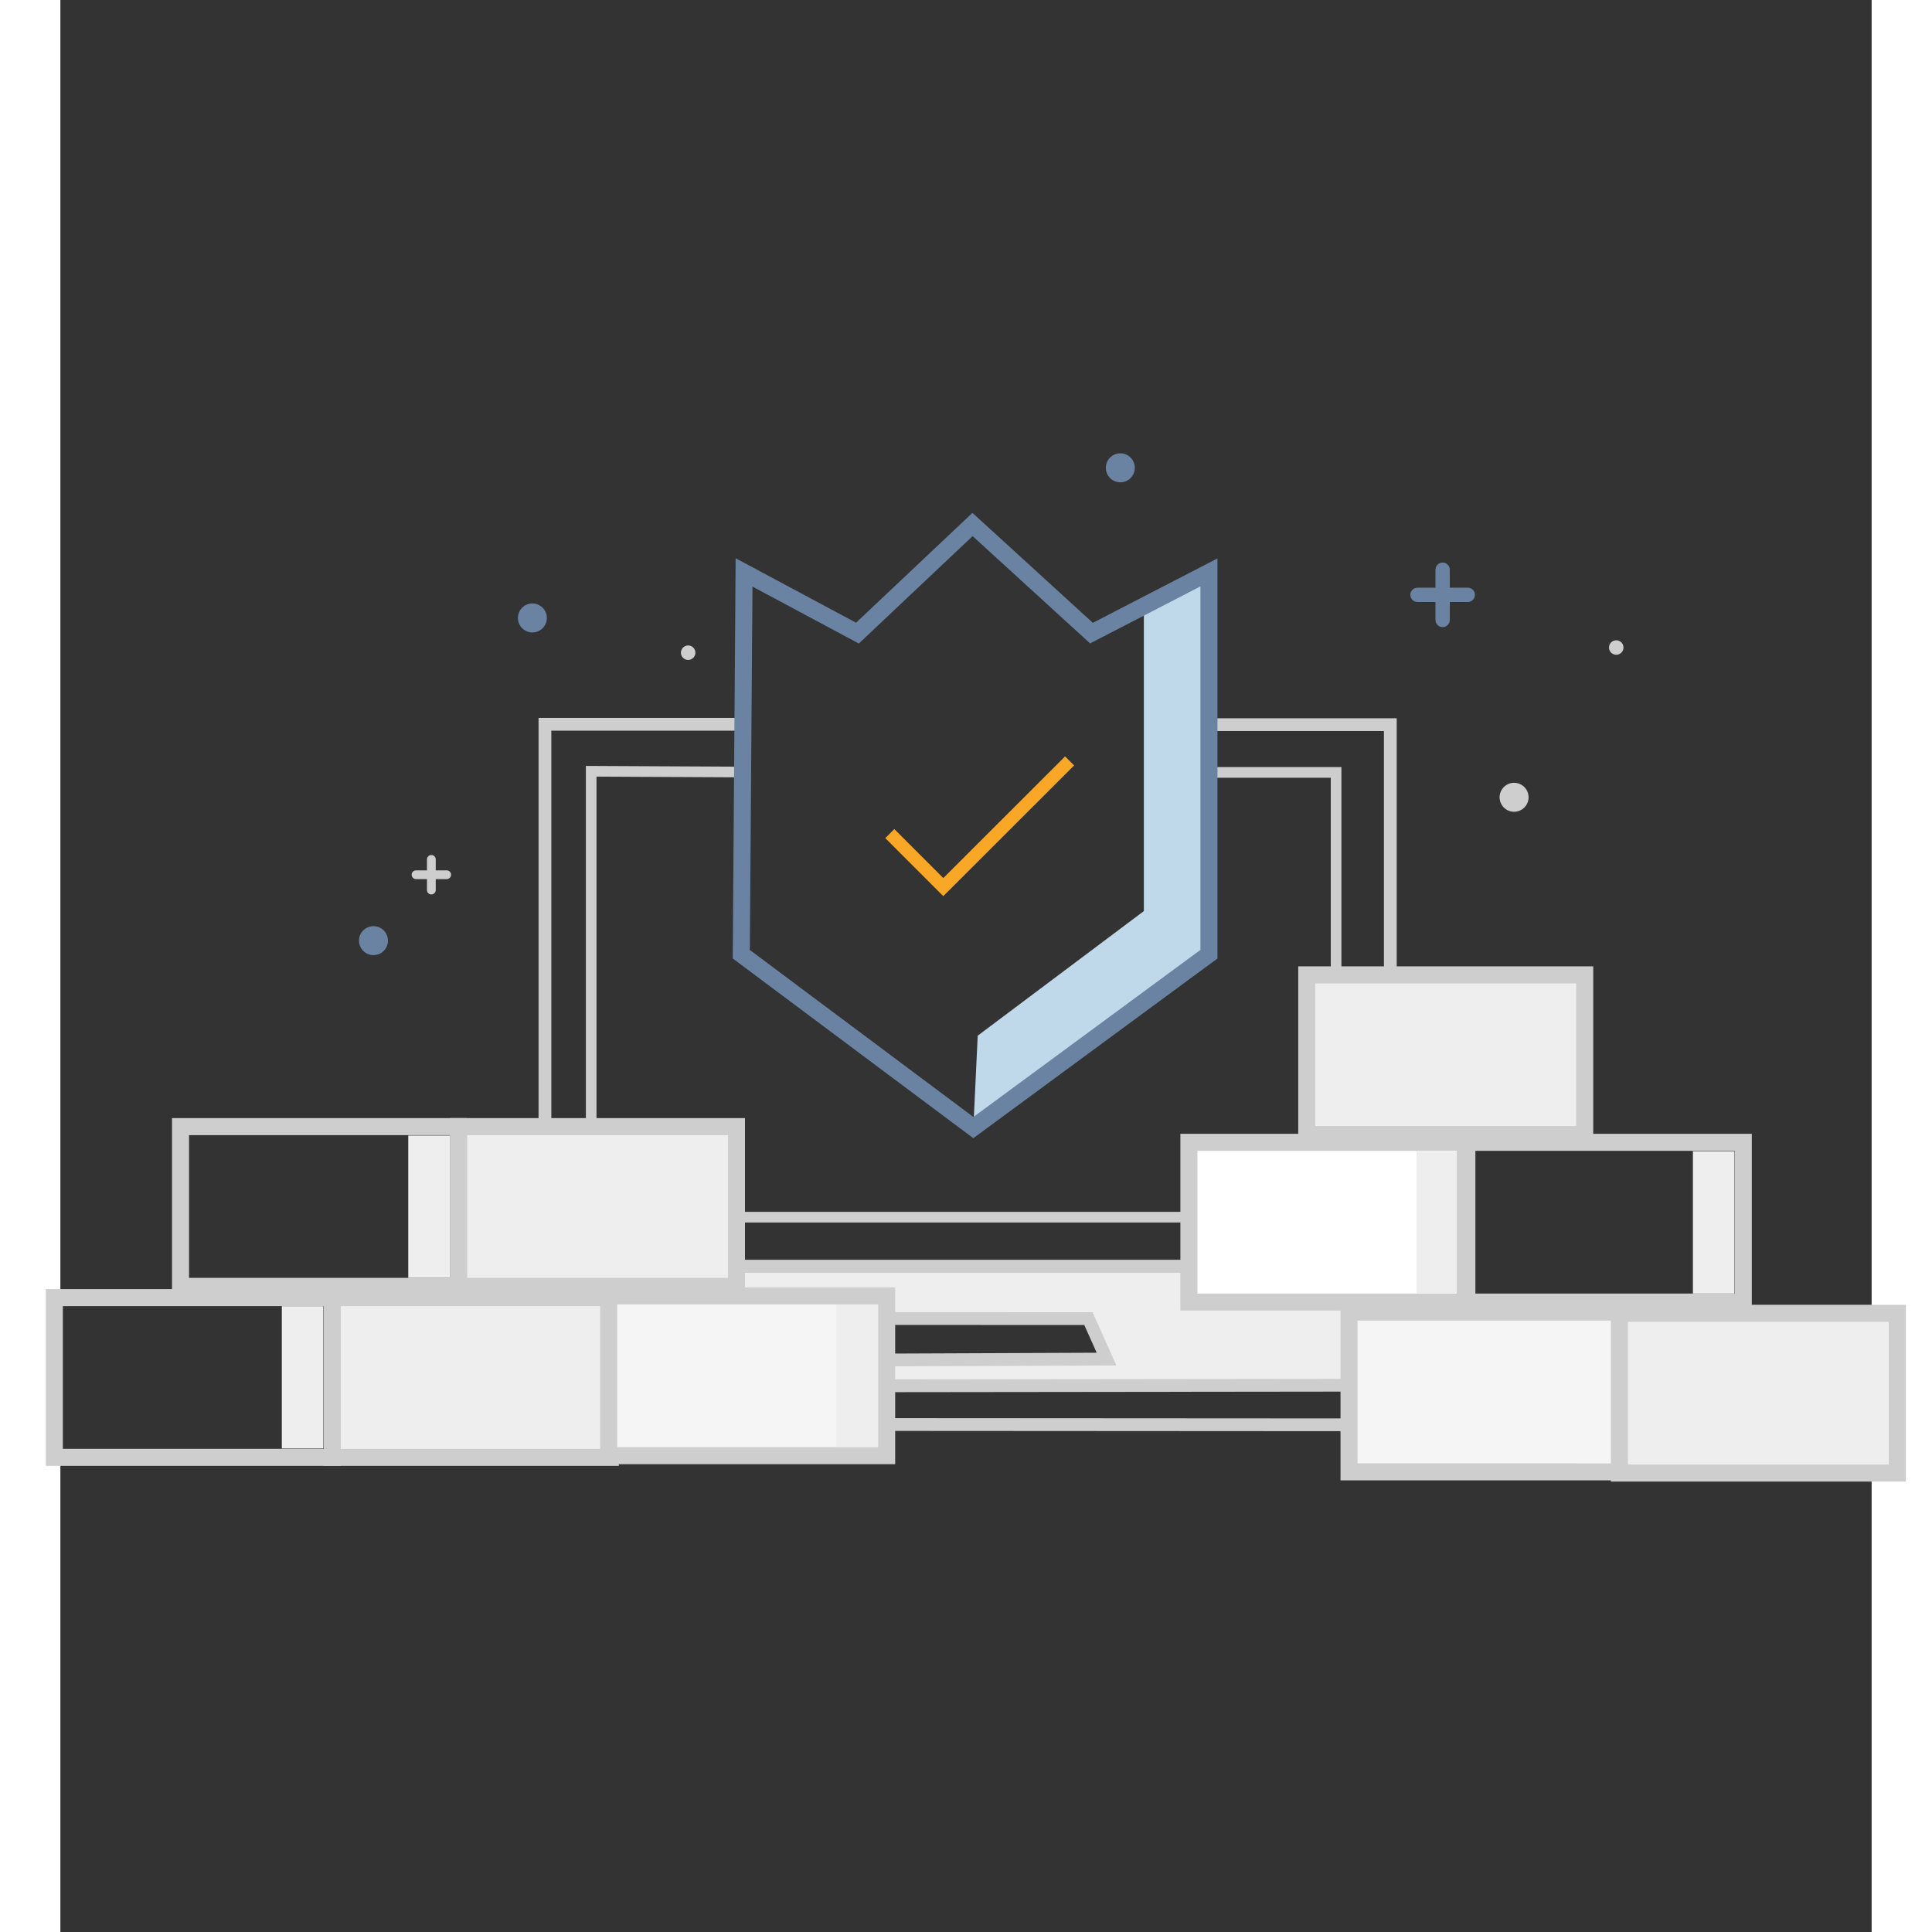 <svg width="200" height="200" version="1.1" viewBox="0 -7 75 80" xmlns="http://www.w3.org/2000/svg">
<rect x="0" y="-7" width="75" height="80" fill="#333333" stroke="none"/>
<defs>
<style type="text/css">
.str2 {stroke:#6a83a2;stroke-width:141.11;stroke-miterlimit:22.926}
.str4 {stroke:#CECECE;stroke-width:141.11;stroke-miterlimit:22.926}
.str0 {stroke:#CECECE;stroke-width:105.83;stroke-miterlimit:22.926}
.str3 {stroke:#F9A727;stroke-width:105.83;stroke-miterlimit:22.926}
.str1 {stroke:#CECECE;stroke-width:88.19;stroke-miterlimit:22.926}
.fil1 {fill:none}
.fil3 {fill:#6a83a2}
.fil5 {fill:#6a83a2}
.fil2 {fill:#BFD9EA}
.fil4 {fill:#CECECE}
.fil0 {fill:#EEEEEE}
.fil6 {fill:#EEEEEE}
.fil7 {fill:whitesmoke}
.fil8 {fill:white}
</style>
</defs>
<g transform="matrix(.005 0 0 .005 -57.065 -12.264)" clip-rule="evenodd" fill-rule="evenodd" image-rendering="optimizeQuality" shape-rendering="geometricPrecision">
<path class="fil0 str0" d="m14874 12533 507.97-992.69h7001l514.56 983.28zm3019.7-560.54-125.9 345.1 2309.1-9.41-150.17-335.29z"/>
<polyline class="fil1 str1" points="17063 7446.4 15809 7440.1 15809 11133 21978 11133 21978 7449.6 20849 7449.6"/>
<polyline class="fil1 str0" points="17034 7051.1 15426 7051.1 15426 11540 22427 11540 22427 7054.2 20925 7054.2"/>
<polyline class="fil1 str0" points="14853 12565 14858 12848 22924 12853 22921 12554"/>
<polygon class="fil2" points="20925 5866.1 20386 6117.5 20386 8597.9 19010 9629.8 18974 10391 20925 8955.1"/>
<polygon class="fil1 str2" points="19952 6296 20925 5793.3 20925 8955.1 18974 10391 17052 8955.2 17075 5793.3 18014 6296 18967 5396.4"/>
<polyline class="fil1 str3" points="18282 7956.3 18725 8399.5 19771 7354.4"/>
<path class="fil3" d="m22593 5979.1c0-32.69 26.73-59.42 59.41-59.42h148.52v-148.52c0-32.68 26.73-59.41 59.42-59.41 32.68 0 59.41 26.73 59.41 59.41v148.52h148.51c32.68 0 59.41 26.73 59.41 59.42 0 32.68-26.73 59.41-59.41 59.41h-148.51v148.51c0 32.68-26.73 59.41-59.41 59.41-32.69 0-59.42-26.73-59.42-59.41v-148.51h-148.52c-32.68 0-59.41-26.73-59.41-59.41z"/>
<path class="fil4" d="m14322 8297c0-19.97 16.34-36.31 36.31-36.31h90.76v-90.76c0-19.97 16.34-36.31 36.31-36.31 19.98 0 36.31 16.34 36.31 36.31v90.76h90.76c19.97 0 36.31 16.34 36.31 36.31 0 19.98-16.34 36.31-36.31 36.31h-90.76v90.76c0 19.97-16.33 36.31-36.31 36.31-19.97 0-36.31-16.34-36.31-36.31v-90.76h-90.76c-19.97 0-36.31-16.33-36.31-36.31z"/>
<path class="fil5" d="m14006 8722.8c66.27 0 119.98 53.71 119.98 119.98s-53.71 119.98-119.98 119.98-119.98-53.71-119.98-119.98 53.71-119.98 119.98-119.98z"/>
<path class="fil5" d="m15322 6050.6c66.27 0 119.98 53.71 119.98 119.98s-53.71 119.98-119.98 119.98-119.98-53.71-119.98-119.98 53.71-119.98 119.98-119.98z"/>
<path class="fil5" d="m20191 4807c66.27 0 119.98 53.71 119.98 119.98s-53.71 119.98-119.98 119.98-119.98-53.71-119.98-119.98 53.71-119.98 119.98-119.98z"/>
<path class="fil4" d="m16612 6398.2c33.13 0 59.99 26.86 59.99 59.99s-26.86 59.99-59.99 59.99-59.99-26.86-59.99-59.99 26.86-59.99 59.99-59.99z"/>
<path class="fil4" d="m24298 6355.3c33.13 0 59.99 26.86 59.99 59.99s-26.86 59.99-59.99 59.99-59.99-26.86-59.99-59.99 26.86-59.99 59.99-59.99z"/>
<path class="fil4" d="m23452 7535.6c66.27 0 119.98 53.71 119.98 119.98s-53.71 119.98-119.98 119.98-119.98-53.71-119.98-119.98 53.71-119.98 119.98-119.98z"/>
<polygon class="fil6 str4" points="14710 11706 14710 10383 17012 10383 17012 11706"/>
<polygon class="fil1 str4" points="11363 13122 11363 11799 13665 11799 13665 13122"/>
<polygon class="fil6 str4" points="13665 13122 13665 11799 15967 11799 15967 13122"/>
<polygon class="fil7 str4" points="15954 13108 15954 11785 18256 11785 18256 13108"/>
<polygon class="fil1 str4" points="12408 11706 12408 10383 14710 10383 14710 11706"/>
<rect class="fil6" x="14294" y="10457" width="343.96" height="1178.3"/>
<rect class="fil6" x="17839" y="11857" width="343.96" height="1178.3"/>
<rect class="fil6" x="13247" y="11870" width="343.96" height="1178.3"/>
<polygon class="fil8 str4" points="20759 11836 20759 10513 23061 10513 23061 11836"/>
<rect class="fil6" x="22644" y="10587" width="343.96" height="1178.3"/>
<polygon class="fil1 str4" points="23048 11836 23048 10513 25350 10513 25350 11836"/>
<rect class="fil6" x="24933" y="10587" width="343.96" height="1178.3"/>
<polygon class="fil7 str4" points="22085 13242 22085 11919 24387 11919 24387 13242"/>
<rect class="fil7" x="23971" y="11992" width="343.96" height="1178.3"/>
<polygon class="fil6 str4" points="21735 10449 21735 9126.3 24037 9126.3 24037 10449"/>
<polygon class="fil6 str4" points="24324 13252 24324 11929 26626 11929 26626 13252"/>
</g>
</svg>
